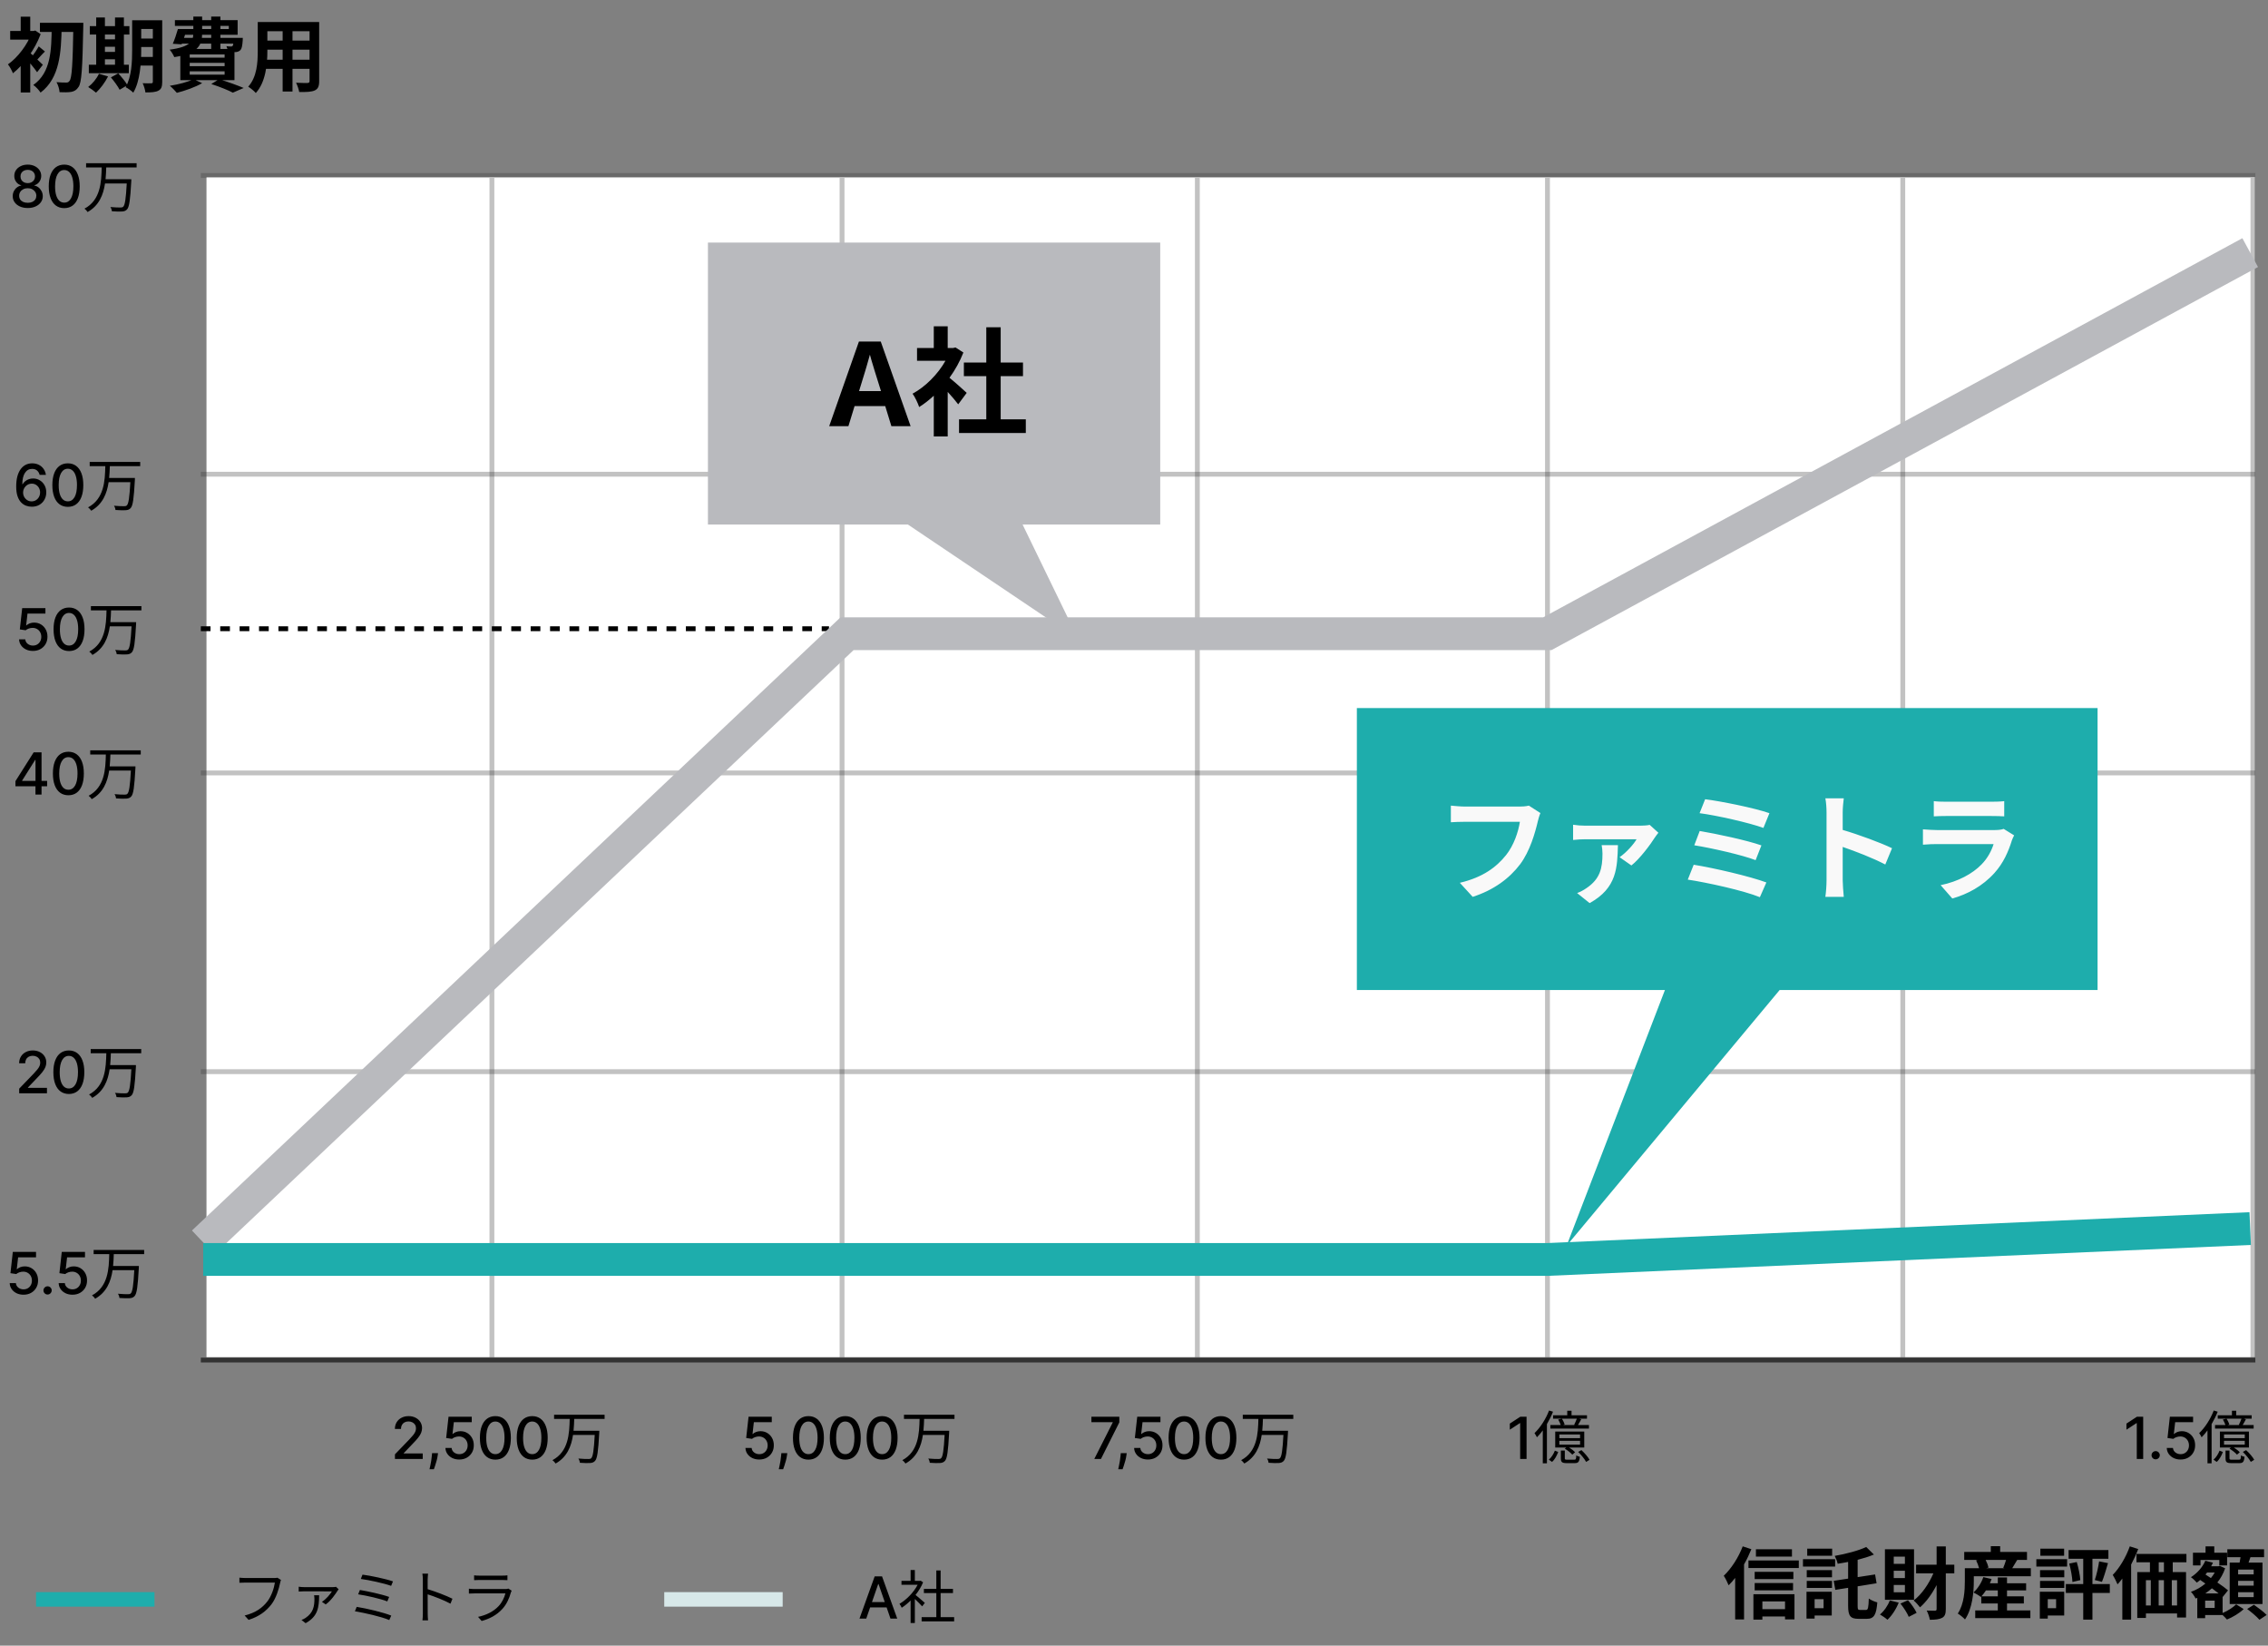 <?xml version="1.0" encoding="UTF-8"?>
<svg xmlns="http://www.w3.org/2000/svg" width="346" height="251" viewBox="0 0 346 251" fill="none">
  <rect x="0" y="0" width="346" height="251" fill="#808080" stroke="none"/>
  <path d="M31.5 27H344V207H31.5V27Z" fill="white"></path>
  <line x1="30.636" y1="207.444" x2="344.07" y2="207.444" stroke="#333333" stroke-width="0.738"></line>
  <line x1="75.043" y1="207.028" x2="75.043" y2="27.137" stroke="#333333" stroke-opacity="0.3" stroke-width="0.738"></line>
  <line x1="30.636" y1="163.454" x2="344.07" y2="163.454" stroke="#333333" stroke-opacity="0.3" stroke-width="0.738"></line>
  <line x1="30.636" y1="117.892" x2="344.07" y2="117.892" stroke="#333333" stroke-opacity="0.3" stroke-width="0.738"></line>
  <line x1="30.636" y1="72.33" x2="344.07" y2="72.33" stroke="#333333" stroke-opacity="0.3" stroke-width="0.738"></line>
  <line x1="30.636" y1="26.768" x2="344.07" y2="26.768" stroke="#333333" stroke-opacity="0.3" stroke-width="0.738"></line>
  <line x1="128.461" y1="207.028" x2="128.461" y2="27.137" stroke="#333333" stroke-opacity="0.3" stroke-width="0.738"></line>
  <line x1="182.663" y1="207.028" x2="182.663" y2="27.137" stroke="#333333" stroke-opacity="0.3" stroke-width="0.738"></line>
  <line x1="236.08" y1="207.028" x2="236.08" y2="27.137" stroke="#333333" stroke-opacity="0.3" stroke-width="0.738"></line>
  <line x1="290.283" y1="207.028" x2="290.283" y2="27.137" stroke="#333333" stroke-opacity="0.3" stroke-width="0.738"></line>
  <line x1="343.7" y1="207.028" x2="343.701" y2="27.137" stroke="#333333" stroke-opacity="0.3" stroke-width="0.738"></line>
  <path d="M60.251 222.527V221.822L62.431 219.563C62.664 219.318 62.856 219.103 63.007 218.919C63.16 218.732 63.274 218.555 63.349 218.387C63.425 218.219 63.463 218.041 63.463 217.852C63.463 217.638 63.413 217.454 63.312 217.299C63.211 217.141 63.074 217.021 62.9 216.937C62.726 216.851 62.53 216.808 62.312 216.808C62.081 216.808 61.88 216.855 61.708 216.949C61.536 217.044 61.404 217.177 61.311 217.349C61.219 217.521 61.173 217.722 61.173 217.953H60.245C60.245 217.561 60.335 217.218 60.515 216.924C60.696 216.631 60.943 216.403 61.258 216.242C61.572 216.078 61.93 215.996 62.33 215.996C62.735 215.996 63.092 216.077 63.4 216.239C63.71 216.398 63.953 216.616 64.126 216.893C64.301 217.168 64.388 217.478 64.388 217.824C64.388 218.063 64.343 218.297 64.252 218.525C64.164 218.754 64.01 219.009 63.79 219.29C63.57 219.569 63.264 219.907 62.871 220.306L61.591 221.646V221.693H64.491V222.527H60.251ZM66.822 221.646L66.775 221.989C66.744 222.24 66.69 222.502 66.615 222.775C66.541 223.05 66.465 223.305 66.385 223.539C66.308 223.774 66.244 223.961 66.193 224.099H65.526C65.554 223.969 65.591 223.793 65.64 223.571C65.688 223.351 65.735 223.104 65.781 222.832C65.827 222.559 65.862 222.281 65.885 221.998L65.916 221.646H66.822ZM70.063 222.615C69.669 222.615 69.315 222.539 69 222.388C68.688 222.235 68.438 222.025 68.251 221.759C68.065 221.493 67.965 221.189 67.953 220.847H68.896C68.919 221.124 69.042 221.351 69.264 221.529C69.487 221.708 69.753 221.797 70.063 221.797C70.311 221.797 70.53 221.74 70.721 221.627C70.914 221.512 71.065 221.353 71.174 221.152C71.285 220.951 71.34 220.721 71.34 220.463C71.34 220.201 71.284 219.967 71.171 219.762C71.057 219.556 70.901 219.395 70.702 219.277C70.505 219.16 70.278 219.1 70.022 219.098C69.827 219.098 69.631 219.131 69.434 219.199C69.237 219.266 69.078 219.354 68.956 219.463L68.066 219.331L68.427 216.084H71.969V216.918H69.236L69.031 218.72H69.069C69.195 218.599 69.362 218.497 69.569 218.415C69.779 218.334 70.003 218.293 70.243 218.293C70.635 218.293 70.984 218.386 71.29 218.573C71.598 218.759 71.841 219.014 72.017 219.337C72.195 219.658 72.283 220.027 72.281 220.444C72.283 220.862 72.189 221.234 71.998 221.561C71.809 221.888 71.547 222.146 71.211 222.335C70.878 222.521 70.495 222.615 70.063 222.615ZM75.575 222.634C75.078 222.631 74.653 222.5 74.301 222.24C73.949 221.98 73.679 221.602 73.493 221.105C73.306 220.608 73.213 220.009 73.213 219.309C73.213 218.61 73.306 218.014 73.493 217.519C73.681 217.024 73.952 216.646 74.304 216.386C74.659 216.126 75.082 215.996 75.575 215.996C76.068 215.996 76.491 216.127 76.843 216.39C77.195 216.65 77.465 217.027 77.651 217.522C77.84 218.015 77.934 218.61 77.934 219.309C77.934 220.011 77.841 220.611 77.654 221.108C77.468 221.603 77.198 221.981 76.846 222.244C76.494 222.504 76.07 222.634 75.575 222.634ZM75.575 221.794C76.011 221.794 76.352 221.581 76.597 221.155C76.845 220.729 76.969 220.114 76.969 219.309C76.969 218.774 76.912 218.322 76.799 217.953C76.688 217.582 76.527 217.301 76.318 217.11C76.11 216.917 75.862 216.82 75.575 216.82C75.141 216.82 74.8 217.034 74.553 217.462C74.305 217.89 74.181 218.505 74.178 219.309C74.178 219.846 74.234 220.3 74.345 220.671C74.459 221.04 74.619 221.32 74.826 221.511C75.034 221.699 75.284 221.794 75.575 221.794ZM81.196 222.634C80.699 222.631 80.274 222.5 79.922 222.24C79.569 221.98 79.3 221.602 79.113 221.105C78.927 220.608 78.833 220.009 78.833 219.309C78.833 218.61 78.927 218.014 79.113 217.519C79.302 217.024 79.573 216.646 79.925 216.386C80.279 216.126 80.703 215.996 81.196 215.996C81.689 215.996 82.111 216.127 82.463 216.39C82.816 216.65 83.085 217.027 83.272 217.522C83.46 218.015 83.555 218.61 83.555 219.309C83.555 220.011 83.462 220.611 83.275 221.108C83.088 221.603 82.819 221.981 82.466 222.244C82.114 222.504 81.691 222.634 81.196 222.634ZM81.196 221.794C81.632 221.794 81.973 221.581 82.218 221.155C82.466 220.729 82.589 220.114 82.589 219.309C82.589 218.774 82.533 218.322 82.419 217.953C82.308 217.582 82.148 217.301 81.938 217.11C81.73 216.917 81.483 216.82 81.196 216.82C80.762 216.82 80.421 217.034 80.173 217.462C79.926 217.89 79.801 218.505 79.799 219.309C79.799 219.846 79.855 220.3 79.966 220.671C80.079 221.04 80.239 221.32 80.447 221.511C80.655 221.699 80.904 221.794 81.196 221.794ZM92.236 216.423V215.786H84.529V216.423H86.912C86.859 218.682 86.735 221.41 84.281 222.713C84.459 222.837 84.653 223.049 84.76 223.226C86.505 222.252 87.16 220.604 87.417 218.868H90.73C90.606 221.207 90.456 222.181 90.19 222.42C90.083 222.518 89.977 222.535 89.773 222.535C89.534 222.535 88.897 222.535 88.232 222.465C88.365 222.651 88.454 222.916 88.462 223.111C89.074 223.156 89.685 223.173 90.021 223.147C90.358 223.12 90.571 223.049 90.774 222.828C91.12 222.456 91.262 221.402 91.421 218.549C91.43 218.461 91.43 218.23 91.43 218.23H87.497C87.559 217.619 87.585 217.008 87.603 216.423H92.236Z" fill="black"></path>
  <path d="M2.926 166.753V166.048L5.106 163.79C5.338 163.544 5.53 163.329 5.681 163.145C5.834 162.958 5.949 162.781 6.024 162.613C6.1 162.445 6.137 162.267 6.137 162.078C6.137 161.864 6.087 161.68 5.986 161.525C5.886 161.367 5.748 161.247 5.574 161.163C5.4 161.077 5.204 161.034 4.986 161.034C4.755 161.034 4.554 161.081 4.382 161.176C4.21 161.27 4.078 161.403 3.986 161.575C3.894 161.747 3.847 161.948 3.847 162.179H2.919C2.919 161.787 3.01 161.444 3.19 161.15C3.37 160.857 3.618 160.629 3.932 160.468C4.247 160.304 4.604 160.222 5.005 160.222C5.41 160.222 5.766 160.303 6.075 160.465C6.385 160.624 6.627 160.842 6.801 161.119C6.975 161.394 7.062 161.704 7.062 162.05C7.062 162.289 7.017 162.523 6.927 162.752C6.839 162.98 6.685 163.235 6.465 163.516C6.244 163.795 5.938 164.134 5.546 164.532L4.266 165.872V165.919H7.166V166.753H2.926ZM10.504 166.86C10.007 166.858 9.582 166.727 9.23 166.467C8.877 166.206 8.608 165.828 8.421 165.331C8.235 164.834 8.141 164.235 8.141 163.535C8.141 162.836 8.235 162.24 8.421 161.745C8.61 161.25 8.88 160.873 9.233 160.613C9.587 160.353 10.011 160.222 10.504 160.222C10.996 160.222 11.419 160.354 11.771 160.616C12.124 160.876 12.393 161.253 12.58 161.748C12.768 162.241 12.863 162.836 12.863 163.535C12.863 164.237 12.77 164.837 12.583 165.334C12.396 165.829 12.127 166.208 11.774 166.47C11.422 166.73 10.998 166.86 10.504 166.86ZM10.504 166.02C10.94 166.02 11.281 165.807 11.526 165.381C11.773 164.956 11.897 164.34 11.897 163.535C11.897 163 11.841 162.548 11.727 162.179C11.616 161.808 11.456 161.527 11.246 161.336C11.038 161.143 10.791 161.047 10.504 161.047C10.069 161.047 9.729 161.261 9.481 161.688C9.234 162.116 9.109 162.732 9.107 163.535C9.107 164.072 9.163 164.526 9.274 164.897C9.387 165.266 9.547 165.546 9.755 165.737C9.963 165.925 10.212 166.02 10.504 166.02ZM21.544 160.65V160.012H13.837V160.65H16.22C16.167 162.908 16.043 165.637 13.589 166.939C13.767 167.063 13.961 167.275 14.068 167.453C15.813 166.478 16.468 164.831 16.725 163.094H20.038C19.914 165.433 19.763 166.407 19.498 166.646C19.391 166.744 19.285 166.762 19.081 166.762C18.842 166.762 18.204 166.762 17.54 166.691C17.673 166.877 17.762 167.143 17.77 167.337C18.382 167.382 18.993 167.399 19.329 167.373C19.666 167.346 19.879 167.275 20.082 167.054C20.428 166.682 20.57 165.628 20.729 162.776C20.738 162.687 20.738 162.457 20.738 162.457H16.805C16.867 161.845 16.893 161.234 16.911 160.65H21.544Z" fill="black"></path>
  <path d="M3.591 197.477C3.196 197.477 2.842 197.402 2.527 197.251C2.215 197.098 1.965 196.888 1.779 196.622C1.592 196.355 1.492 196.051 1.48 195.709H2.424C2.447 195.986 2.569 196.214 2.792 196.392C3.014 196.57 3.28 196.659 3.591 196.659C3.838 196.659 4.057 196.603 4.248 196.489C4.441 196.374 4.592 196.216 4.701 196.014C4.812 195.813 4.868 195.584 4.868 195.326C4.868 195.063 4.811 194.83 4.698 194.624C4.585 194.419 4.428 194.257 4.229 194.14C4.032 194.022 3.806 193.962 3.55 193.96C3.355 193.96 3.159 193.994 2.961 194.061C2.764 194.128 2.605 194.216 2.483 194.325L1.593 194.193L1.955 190.947H5.497V191.78H2.763L2.559 193.583H2.597C2.722 193.461 2.889 193.36 3.097 193.278C3.306 193.196 3.531 193.155 3.77 193.155C4.162 193.155 4.511 193.248 4.817 193.435C5.126 193.622 5.368 193.876 5.544 194.199C5.722 194.52 5.81 194.889 5.808 195.307C5.81 195.724 5.716 196.096 5.525 196.423C5.336 196.751 5.074 197.008 4.739 197.197C4.405 197.384 4.023 197.477 3.591 197.477ZM7.258 197.449C7.086 197.449 6.939 197.388 6.815 197.266C6.691 197.143 6.629 196.994 6.629 196.82C6.629 196.648 6.691 196.501 6.815 196.379C6.939 196.256 7.086 196.194 7.258 196.194C7.43 196.194 7.578 196.256 7.702 196.379C7.826 196.501 7.888 196.648 7.888 196.82C7.888 196.935 7.858 197.041 7.8 197.137C7.743 197.232 7.667 197.307 7.573 197.364C7.479 197.421 7.374 197.449 7.258 197.449ZM11.06 197.477C10.666 197.477 10.311 197.402 9.997 197.251C9.684 197.098 9.435 196.888 9.248 196.622C9.061 196.355 8.962 196.051 8.949 195.709H9.893C9.916 195.986 10.039 196.214 10.261 196.392C10.483 196.57 10.75 196.659 11.06 196.659C11.307 196.659 11.527 196.603 11.717 196.489C11.91 196.374 12.061 196.216 12.17 196.014C12.281 195.813 12.337 195.584 12.337 195.326C12.337 195.063 12.28 194.83 12.167 194.624C12.054 194.419 11.898 194.257 11.699 194.14C11.501 194.022 11.275 193.962 11.019 193.96C10.824 193.96 10.628 193.994 10.431 194.061C10.234 194.128 10.074 194.216 9.953 194.325L9.063 194.193L9.424 190.947H12.966V191.78H10.233L10.028 193.583H10.066C10.192 193.461 10.358 193.36 10.566 193.278C10.776 193.196 11 193.155 11.239 193.155C11.632 193.155 11.981 193.248 12.287 193.435C12.595 193.622 12.837 193.876 13.013 194.199C13.192 194.52 13.28 194.889 13.278 195.307C13.28 195.724 13.185 196.096 12.995 196.423C12.806 196.751 12.544 197.008 12.208 197.197C11.875 197.384 11.492 197.477 11.06 197.477ZM21.992 191.286V190.648H14.285V191.286H16.668C16.615 193.545 16.491 196.273 14.037 197.575C14.214 197.699 14.409 197.912 14.516 198.089C16.261 197.114 16.916 195.467 17.173 193.731H20.486C20.362 196.069 20.211 197.044 19.945 197.283C19.839 197.38 19.733 197.398 19.529 197.398C19.29 197.398 18.652 197.398 17.988 197.327C18.121 197.513 18.209 197.779 18.218 197.974C18.829 198.018 19.441 198.036 19.777 198.009C20.114 197.983 20.326 197.912 20.53 197.69C20.876 197.318 21.017 196.264 21.177 193.412C21.186 193.323 21.186 193.093 21.186 193.093H17.253C17.315 192.482 17.341 191.871 17.359 191.286H21.992Z" fill="black"></path>
  <path d="M2.356 119.933V119.146L5.139 114.749H5.759V115.906H5.366L3.375 119.058V119.109H7.19V119.933H2.356ZM5.41 121.191V119.694L5.416 119.335V114.749H6.338V121.191H5.41ZM10.432 121.298C9.935 121.296 9.51 121.165 9.158 120.905C8.806 120.645 8.536 120.266 8.35 119.769C8.163 119.272 8.07 118.673 8.07 117.973C8.07 117.275 8.163 116.678 8.35 116.183C8.538 115.688 8.809 115.311 9.161 115.051C9.516 114.791 9.939 114.661 10.432 114.661C10.925 114.661 11.347 114.792 11.7 115.054C12.052 115.314 12.321 115.691 12.508 116.186C12.697 116.679 12.791 117.275 12.791 117.973C12.791 118.676 12.698 119.275 12.511 119.772C12.325 120.267 12.055 120.646 11.703 120.908C11.351 121.168 10.927 121.298 10.432 121.298ZM10.432 120.458C10.868 120.458 11.209 120.245 11.454 119.82C11.702 119.394 11.825 118.778 11.825 117.973C11.825 117.438 11.769 116.986 11.656 116.617C11.544 116.246 11.384 115.965 11.174 115.774C10.967 115.581 10.719 115.485 10.432 115.485C9.998 115.485 9.657 115.699 9.41 116.127C9.162 116.554 9.037 117.17 9.035 117.973C9.035 118.51 9.091 118.964 9.202 119.335C9.315 119.704 9.476 119.984 9.683 120.175C9.891 120.364 10.14 120.458 10.432 120.458ZM21.472 115.088V114.45H13.766V115.088H16.148C16.095 117.347 15.971 120.075 13.518 121.377C13.695 121.501 13.89 121.714 13.996 121.891C15.741 120.916 16.397 119.269 16.653 117.533H19.966C19.842 119.871 19.692 120.846 19.426 121.085C19.32 121.182 19.213 121.2 19.01 121.2C18.77 121.2 18.133 121.2 17.468 121.129C17.601 121.315 17.69 121.581 17.699 121.776C18.31 121.82 18.921 121.838 19.258 121.811C19.594 121.784 19.807 121.714 20.011 121.492C20.356 121.12 20.498 120.066 20.657 117.214C20.666 117.125 20.666 116.895 20.666 116.895H16.733C16.795 116.284 16.822 115.672 16.84 115.088H21.472Z" fill="black"></path>
  <path d="M4.822 77.288C4.535 77.284 4.252 77.232 3.973 77.131C3.696 77.031 3.444 76.863 3.218 76.628C2.991 76.393 2.81 76.077 2.674 75.681C2.539 75.285 2.472 74.79 2.472 74.196C2.472 73.634 2.528 73.135 2.639 72.699C2.752 72.263 2.915 71.895 3.127 71.595C3.338 71.293 3.594 71.063 3.894 70.906C4.194 70.749 4.531 70.67 4.904 70.67C5.288 70.67 5.628 70.746 5.926 70.897C6.224 71.048 6.465 71.256 6.65 71.522C6.836 71.789 6.955 72.092 7.005 72.432H6.046C5.981 72.163 5.852 71.944 5.659 71.774C5.466 71.604 5.214 71.519 4.904 71.519C4.432 71.519 4.064 71.725 3.8 72.136C3.538 72.547 3.405 73.118 3.403 73.85H3.451C3.562 73.668 3.698 73.513 3.86 73.385C4.023 73.255 4.206 73.155 4.407 73.086C4.61 73.015 4.824 72.979 5.049 72.979C5.422 72.979 5.759 73.07 6.061 73.253C6.366 73.433 6.608 73.683 6.788 74.001C6.968 74.32 7.059 74.685 7.059 75.096C7.059 75.507 6.965 75.879 6.779 76.213C6.594 76.546 6.334 76.81 5.999 77.005C5.663 77.198 5.271 77.293 4.822 77.288ZM4.819 76.471C5.066 76.471 5.288 76.41 5.483 76.288C5.678 76.166 5.832 76.003 5.945 75.797C6.058 75.592 6.115 75.362 6.115 75.109C6.115 74.861 6.059 74.636 5.948 74.432C5.839 74.229 5.688 74.067 5.495 73.948C5.304 73.828 5.086 73.769 4.841 73.769C4.654 73.769 4.481 73.804 4.322 73.876C4.165 73.947 4.026 74.045 3.907 74.171C3.787 74.297 3.693 74.442 3.624 74.605C3.556 74.767 3.523 74.938 3.523 75.118C3.523 75.359 3.579 75.582 3.69 75.788C3.803 75.993 3.957 76.159 4.152 76.285C4.349 76.409 4.571 76.471 4.819 76.471ZM10.35 77.307C9.853 77.305 9.428 77.174 9.076 76.914C8.723 76.654 8.454 76.276 8.267 75.779C8.081 75.282 7.987 74.683 7.987 73.982C7.987 73.284 8.081 72.688 8.267 72.193C8.456 71.698 8.727 71.32 9.079 71.06C9.433 70.8 9.857 70.67 10.35 70.67C10.843 70.67 11.265 70.801 11.617 71.063C11.97 71.323 12.239 71.701 12.426 72.196C12.615 72.689 12.709 73.284 12.709 73.982C12.709 74.685 12.616 75.285 12.429 75.782C12.242 76.277 11.973 76.655 11.621 76.917C11.268 77.177 10.845 77.307 10.35 77.307ZM10.35 76.468C10.786 76.468 11.127 76.255 11.372 75.829C11.62 75.403 11.743 74.788 11.743 73.982C11.743 73.448 11.687 72.996 11.573 72.627C11.462 72.255 11.302 71.975 11.092 71.784C10.884 71.591 10.637 71.494 10.35 71.494C9.916 71.494 9.575 71.708 9.327 72.136C9.08 72.564 8.955 73.179 8.953 73.982C8.953 74.519 9.009 74.973 9.12 75.344C9.233 75.714 9.394 75.993 9.601 76.184C9.809 76.373 10.058 76.468 10.35 76.468ZM21.39 71.097V70.459H13.684V71.097H16.066C16.013 73.356 15.889 76.084 13.435 77.386C13.613 77.51 13.808 77.723 13.914 77.9C15.659 76.926 16.314 75.278 16.571 73.542H19.884C19.76 75.88 19.61 76.855 19.344 77.094C19.238 77.192 19.131 77.209 18.927 77.209C18.688 77.209 18.051 77.209 17.386 77.138C17.519 77.324 17.608 77.59 17.616 77.785C18.228 77.829 18.839 77.847 19.175 77.82C19.512 77.794 19.725 77.723 19.928 77.502C20.274 77.129 20.416 76.075 20.575 73.223C20.584 73.135 20.584 72.904 20.584 72.904H16.651C16.713 72.293 16.74 71.682 16.757 71.097H21.39Z" fill="black"></path>
  <path d="M5.022 99.284C4.628 99.284 4.273 99.208 3.959 99.057C3.646 98.904 3.397 98.695 3.21 98.428C3.023 98.162 2.924 97.858 2.911 97.516H3.855C3.878 97.793 4.001 98.02 4.223 98.199C4.445 98.377 4.712 98.466 5.022 98.466C5.269 98.466 5.489 98.409 5.679 98.296C5.872 98.181 6.023 98.022 6.132 97.821C6.243 97.62 6.299 97.39 6.299 97.132C6.299 96.87 6.242 96.636 6.129 96.431C6.016 96.225 5.86 96.064 5.66 95.946C5.463 95.829 5.237 95.769 4.981 95.767C4.786 95.767 4.59 95.8 4.393 95.868C4.196 95.935 4.036 96.023 3.915 96.132L3.024 96L3.386 92.754H6.928V93.587H4.195L3.99 95.389H4.028C4.154 95.268 4.32 95.166 4.528 95.084C4.738 95.003 4.962 94.962 5.201 94.962C5.593 94.962 5.943 95.055 6.249 95.242C6.557 95.428 6.799 95.683 6.975 96.006C7.154 96.327 7.242 96.696 7.24 97.113C7.242 97.531 7.147 97.903 6.956 98.23C6.768 98.557 6.506 98.815 6.17 99.004C5.837 99.191 5.454 99.284 5.022 99.284ZM10.534 99.303C10.037 99.301 9.612 99.169 9.26 98.909C8.908 98.649 8.638 98.271 8.451 97.774C8.265 97.277 8.172 96.678 8.172 95.978C8.172 95.279 8.265 94.683 8.451 94.188C8.64 93.693 8.911 93.316 9.263 93.055C9.617 92.795 10.041 92.665 10.534 92.665C11.027 92.665 11.449 92.796 11.802 93.059C12.154 93.319 12.423 93.696 12.61 94.191C12.799 94.684 12.893 95.279 12.893 95.978C12.893 96.68 12.8 97.28 12.613 97.777C12.427 98.272 12.157 98.65 11.805 98.913C11.452 99.173 11.029 99.303 10.534 99.303ZM10.534 98.463C10.97 98.463 11.311 98.25 11.556 97.824C11.804 97.398 11.927 96.783 11.927 95.978C11.927 95.443 11.871 94.991 11.758 94.622C11.646 94.251 11.486 93.97 11.276 93.779C11.069 93.586 10.821 93.49 10.534 93.49C10.1 93.49 9.759 93.704 9.512 94.131C9.264 94.559 9.139 95.175 9.137 95.978C9.137 96.515 9.193 96.969 9.304 97.34C9.417 97.709 9.578 97.989 9.785 98.18C9.993 98.368 10.242 98.463 10.534 98.463ZM21.574 93.093V92.455H13.868V93.093H16.25C16.197 95.351 16.073 98.08 13.62 99.382C13.797 99.506 13.992 99.718 14.098 99.895C15.843 98.921 16.498 97.273 16.755 95.537H20.068C19.944 97.876 19.794 98.85 19.528 99.089C19.422 99.187 19.315 99.205 19.112 99.205C18.872 99.205 18.235 99.205 17.57 99.134C17.703 99.32 17.792 99.585 17.801 99.78C18.412 99.825 19.023 99.842 19.36 99.816C19.696 99.789 19.909 99.718 20.113 99.497C20.458 99.125 20.6 98.071 20.759 95.218C20.768 95.13 20.768 94.9 20.768 94.9H16.835C16.897 94.288 16.924 93.677 16.941 93.093H21.574Z" fill="black"></path>
  <path d="M4.235 31.727C3.784 31.727 3.386 31.649 3.04 31.494C2.696 31.339 2.426 31.125 2.231 30.852C2.036 30.58 1.94 30.269 1.942 29.921C1.94 29.649 1.995 29.398 2.109 29.169C2.224 28.939 2.38 28.747 2.577 28.594C2.774 28.439 2.995 28.34 3.238 28.298V28.26C2.917 28.183 2.66 28.011 2.467 27.744C2.274 27.478 2.179 27.172 2.181 26.826C2.179 26.497 2.266 26.203 2.442 25.945C2.62 25.685 2.865 25.481 3.175 25.332C3.485 25.183 3.839 25.108 4.235 25.108C4.627 25.108 4.977 25.184 5.286 25.335C5.596 25.484 5.84 25.688 6.019 25.948C6.197 26.206 6.287 26.499 6.289 26.826C6.287 27.172 6.188 27.478 5.993 27.744C5.798 28.011 5.545 28.183 5.232 28.26V28.298C5.473 28.34 5.69 28.439 5.883 28.594C6.078 28.747 6.233 28.939 6.349 29.169C6.466 29.398 6.526 29.649 6.528 29.921C6.526 30.269 6.427 30.58 6.232 30.852C6.037 31.125 5.767 31.339 5.421 31.494C5.077 31.649 4.682 31.727 4.235 31.727ZM4.235 30.931C4.501 30.931 4.732 30.887 4.927 30.799C5.122 30.709 5.273 30.584 5.38 30.424C5.487 30.263 5.541 30.074 5.544 29.858C5.541 29.634 5.483 29.436 5.367 29.264C5.254 29.092 5.1 28.957 4.905 28.858C4.71 28.759 4.487 28.71 4.235 28.71C3.981 28.71 3.756 28.759 3.559 28.858C3.362 28.957 3.206 29.092 3.093 29.264C2.98 29.436 2.924 29.634 2.926 29.858C2.924 30.074 2.976 30.263 3.08 30.424C3.187 30.584 3.339 30.709 3.537 30.799C3.734 30.887 3.967 30.931 4.235 30.931ZM4.235 27.933C4.449 27.933 4.639 27.89 4.804 27.804C4.97 27.718 5.1 27.599 5.194 27.446C5.291 27.293 5.34 27.113 5.342 26.908C5.34 26.706 5.292 26.53 5.197 26.379C5.105 26.228 4.976 26.112 4.811 26.03C4.645 25.946 4.453 25.904 4.235 25.904C4.013 25.904 3.818 25.946 3.65 26.03C3.484 26.112 3.355 26.228 3.263 26.379C3.171 26.53 3.126 26.706 3.128 26.908C3.126 27.113 3.172 27.293 3.266 27.446C3.36 27.599 3.49 27.718 3.656 27.804C3.824 27.89 4.017 27.933 4.235 27.933ZM9.8 31.746C9.303 31.744 8.879 31.613 8.526 31.352C8.174 31.092 7.905 30.714 7.718 30.217C7.531 29.72 7.438 29.121 7.438 28.421C7.438 27.722 7.531 27.126 7.718 26.631C7.907 26.136 8.177 25.759 8.53 25.498C8.884 25.238 9.308 25.108 9.8 25.108C10.293 25.108 10.716 25.239 11.068 25.502C11.42 25.762 11.69 26.139 11.877 26.634C12.065 27.127 12.16 27.722 12.16 28.421C12.16 29.123 12.066 29.723 11.88 30.22C11.693 30.715 11.424 31.093 11.071 31.356C10.719 31.616 10.295 31.746 9.8 31.746ZM9.8 30.906C10.237 30.906 10.577 30.693 10.823 30.267C11.07 29.841 11.194 29.226 11.194 28.421C11.194 27.886 11.137 27.434 11.024 27.065C10.913 26.694 10.752 26.413 10.543 26.222C10.335 26.029 10.088 25.933 9.8 25.933C9.366 25.933 9.026 26.146 8.778 26.574C8.531 27.002 8.406 27.618 8.404 28.421C8.404 28.958 8.459 29.412 8.57 29.783C8.684 30.152 8.844 30.432 9.052 30.623C9.259 30.811 9.509 30.906 9.8 30.906ZM20.841 25.535V24.898H13.134V25.535H15.517C15.464 27.794 15.34 30.523 12.886 31.825C13.063 31.949 13.258 32.161 13.364 32.339C15.11 31.364 15.765 29.716 16.022 27.98H19.335C19.211 30.319 19.06 31.293 18.794 31.532C18.688 31.63 18.582 31.648 18.378 31.648C18.139 31.648 17.501 31.648 16.837 31.577C16.97 31.763 17.058 32.029 17.067 32.223C17.678 32.268 18.29 32.285 18.626 32.259C18.963 32.232 19.175 32.161 19.379 31.94C19.724 31.568 19.866 30.514 20.026 27.662C20.035 27.573 20.035 27.343 20.035 27.343H16.102C16.164 26.731 16.19 26.12 16.208 25.535H20.841Z" fill="black"></path>
  <path d="M115.834 222.615C115.439 222.615 115.085 222.539 114.77 222.388C114.458 222.235 114.208 222.025 114.022 221.759C113.835 221.493 113.736 221.189 113.723 220.847H114.667C114.69 221.124 114.812 221.351 115.035 221.529C115.257 221.708 115.523 221.797 115.834 221.797C116.081 221.797 116.3 221.74 116.491 221.627C116.684 221.512 116.835 221.353 116.944 221.152C117.055 220.951 117.111 220.721 117.111 220.463C117.111 220.201 117.054 219.967 116.941 219.762C116.828 219.556 116.671 219.395 116.472 219.277C116.275 219.16 116.049 219.1 115.793 219.098C115.598 219.098 115.402 219.131 115.205 219.199C115.007 219.266 114.848 219.354 114.726 219.463L113.836 219.331L114.198 216.084H117.74V216.918H115.006L114.802 218.72H114.84C114.966 218.599 115.132 218.497 115.34 218.415C115.55 218.334 115.774 218.293 116.013 218.293C116.405 218.293 116.754 218.386 117.06 218.573C117.369 218.759 117.611 219.014 117.787 219.337C117.965 219.658 118.053 220.027 118.051 220.444C118.053 220.862 117.959 221.234 117.768 221.561C117.58 221.888 117.317 222.146 116.982 222.335C116.648 222.521 116.266 222.615 115.834 222.615ZM120.106 221.646L120.058 221.989C120.027 222.24 119.973 222.502 119.898 222.775C119.825 223.05 119.748 223.305 119.668 223.539C119.591 223.774 119.527 223.961 119.476 224.099H118.81C118.837 223.969 118.875 223.793 118.923 223.571C118.971 223.351 119.018 223.104 119.064 222.832C119.11 222.559 119.145 222.281 119.168 221.998L119.2 221.646H120.106ZM123.333 222.634C122.836 222.631 122.411 222.5 122.059 222.24C121.707 221.98 121.437 221.602 121.251 221.105C121.064 220.608 120.971 220.009 120.971 219.309C120.971 218.61 121.064 218.014 121.251 217.519C121.439 217.024 121.71 216.646 122.062 216.386C122.417 216.126 122.84 215.996 123.333 215.996C123.826 215.996 124.248 216.127 124.601 216.39C124.953 216.65 125.222 217.027 125.409 217.522C125.598 218.015 125.692 218.61 125.692 219.309C125.692 220.011 125.599 220.611 125.412 221.108C125.226 221.603 124.956 221.981 124.604 222.244C124.252 222.504 123.828 222.634 123.333 222.634ZM123.333 221.794C123.769 221.794 124.11 221.581 124.355 221.155C124.603 220.729 124.727 220.114 124.727 219.309C124.727 218.774 124.67 218.322 124.557 217.953C124.445 217.582 124.285 217.301 124.075 217.11C123.868 216.917 123.62 216.82 123.333 216.82C122.899 216.82 122.558 217.034 122.311 217.462C122.063 217.89 121.938 218.505 121.936 219.309C121.936 219.846 121.992 220.3 122.103 220.671C122.216 221.04 122.377 221.32 122.584 221.511C122.792 221.699 123.042 221.794 123.333 221.794ZM128.953 222.634C128.456 222.631 128.032 222.5 127.68 222.24C127.327 221.98 127.058 221.602 126.871 221.105C126.684 220.608 126.591 220.009 126.591 219.309C126.591 218.61 126.684 218.014 126.871 217.519C127.06 217.024 127.33 216.646 127.683 216.386C128.037 216.126 128.461 215.996 128.953 215.996C129.446 215.996 129.869 216.127 130.221 216.39C130.573 216.65 130.843 217.027 131.03 217.522C131.218 218.015 131.313 218.61 131.313 219.309C131.313 220.011 131.219 220.611 131.033 221.108C130.846 221.603 130.577 221.981 130.224 222.244C129.872 222.504 129.448 222.634 128.953 222.634ZM128.953 221.794C129.39 221.794 129.73 221.581 129.976 221.155C130.223 220.729 130.347 220.114 130.347 219.309C130.347 218.774 130.29 218.322 130.177 217.953C130.066 217.582 129.906 217.301 129.696 217.11C129.488 216.917 129.241 216.82 128.953 216.82C128.519 216.82 128.179 217.034 127.931 217.462C127.684 217.89 127.559 218.505 127.557 219.309C127.557 219.846 127.612 220.3 127.724 220.671C127.837 221.04 127.997 221.32 128.205 221.511C128.412 221.699 128.662 221.794 128.953 221.794ZM134.574 222.634C134.077 222.631 133.652 222.5 133.3 222.24C132.948 221.98 132.678 221.602 132.492 221.105C132.305 220.608 132.212 220.009 132.212 219.309C132.212 218.61 132.305 218.014 132.492 217.519C132.68 217.024 132.951 216.646 133.303 216.386C133.658 216.126 134.081 215.996 134.574 215.996C135.067 215.996 135.489 216.127 135.842 216.39C136.194 216.65 136.463 217.027 136.65 217.522C136.839 218.015 136.933 218.61 136.933 219.309C136.933 220.011 136.84 220.611 136.653 221.108C136.467 221.603 136.197 221.981 135.845 222.244C135.493 222.504 135.069 222.634 134.574 222.634ZM134.574 221.794C135.01 221.794 135.351 221.581 135.596 221.155C135.844 220.729 135.968 220.114 135.968 219.309C135.968 218.774 135.911 218.322 135.798 217.953C135.686 217.582 135.526 217.301 135.316 217.11C135.109 216.917 134.861 216.82 134.574 216.82C134.14 216.82 133.799 217.034 133.552 217.462C133.304 217.89 133.179 218.505 133.177 219.309C133.177 219.846 133.233 220.3 133.344 220.671C133.457 221.04 133.618 221.32 133.825 221.511C134.033 221.699 134.283 221.794 134.574 221.794ZM145.614 216.423V215.786H137.908V216.423H140.291C140.237 218.682 140.113 221.41 137.66 222.713C137.837 222.837 138.032 223.049 138.138 223.226C139.883 222.252 140.539 220.604 140.795 218.868H144.108C143.984 221.207 143.834 222.181 143.568 222.42C143.462 222.518 143.355 222.535 143.152 222.535C142.913 222.535 142.275 222.535 141.61 222.465C141.743 222.651 141.832 222.916 141.841 223.111C142.452 223.156 143.063 223.173 143.4 223.147C143.736 223.12 143.949 223.049 144.153 222.828C144.498 222.456 144.64 221.402 144.799 218.549C144.808 218.461 144.808 218.23 144.808 218.23H140.875C140.937 217.619 140.964 217.008 140.982 216.423H145.614Z" fill="black"></path>
  <path d="M166.943 222.527L169.756 216.965V216.918H166.503V216.084H170.762V216.946L167.959 222.527H166.943ZM171.888 221.646L171.84 221.989C171.809 222.24 171.755 222.502 171.68 222.775C171.607 223.05 171.53 223.305 171.45 223.539C171.373 223.774 171.309 223.961 171.258 224.099H170.592C170.619 223.969 170.657 223.793 170.705 223.571C170.753 223.351 170.8 223.104 170.846 222.832C170.892 222.559 170.927 222.281 170.95 221.998L170.982 221.646H171.888ZM175.128 222.615C174.734 222.615 174.38 222.539 174.065 222.388C173.753 222.235 173.503 222.025 173.317 221.759C173.13 221.493 173.03 221.189 173.018 220.847H173.961C173.984 221.124 174.107 221.351 174.329 221.529C174.552 221.708 174.818 221.797 175.128 221.797C175.376 221.797 175.595 221.74 175.786 221.627C175.979 221.512 176.13 221.353 176.239 221.152C176.35 220.951 176.405 220.721 176.405 220.463C176.405 220.201 176.349 219.967 176.236 219.762C176.122 219.556 175.966 219.395 175.767 219.277C175.57 219.16 175.343 219.1 175.087 219.098C174.892 219.098 174.696 219.131 174.499 219.199C174.302 219.266 174.143 219.354 174.021 219.463L173.131 219.331L173.493 216.084H177.035V216.918H174.301L174.097 218.72H174.134C174.26 218.599 174.427 218.497 174.635 218.415C174.844 218.334 175.069 218.293 175.308 218.293C175.7 218.293 176.049 218.386 176.355 218.573C176.663 218.759 176.906 219.014 177.082 219.337C177.26 219.658 177.348 220.027 177.346 220.444C177.348 220.862 177.254 221.234 177.063 221.561C176.874 221.888 176.612 222.146 176.277 222.335C175.943 222.521 175.56 222.615 175.128 222.615ZM180.64 222.634C180.143 222.631 179.719 222.5 179.366 222.24C179.014 221.98 178.745 221.602 178.558 221.105C178.371 220.608 178.278 220.009 178.278 219.309C178.278 218.61 178.371 218.014 178.558 217.519C178.747 217.024 179.017 216.646 179.37 216.386C179.724 216.126 180.148 215.996 180.64 215.996C181.133 215.996 181.556 216.127 181.908 216.39C182.26 216.65 182.53 217.027 182.716 217.522C182.905 218.015 183 218.61 183 219.309C183 220.011 182.906 220.611 182.72 221.108C182.533 221.603 182.263 221.981 181.911 222.244C181.559 222.504 181.135 222.634 180.64 222.634ZM180.64 221.794C181.077 221.794 181.417 221.581 181.663 221.155C181.91 220.729 182.034 220.114 182.034 219.309C182.034 218.774 181.977 218.322 181.864 217.953C181.753 217.582 181.592 217.301 181.383 217.11C181.175 216.917 180.928 216.82 180.64 216.82C180.206 216.82 179.865 217.034 179.618 217.462C179.371 217.89 179.246 218.505 179.244 219.309C179.244 219.846 179.299 220.3 179.41 220.671C179.524 221.04 179.684 221.32 179.892 221.511C180.099 221.699 180.349 221.794 180.64 221.794ZM186.261 222.634C185.764 222.631 185.339 222.5 184.987 222.24C184.635 221.98 184.365 221.602 184.178 221.105C183.992 220.608 183.898 220.009 183.898 219.309C183.898 218.61 183.992 218.014 184.178 217.519C184.367 217.024 184.638 216.646 184.99 216.386C185.344 216.126 185.768 215.996 186.261 215.996C186.754 215.996 187.176 216.127 187.529 216.39C187.881 216.65 188.15 217.027 188.337 217.522C188.526 218.015 188.62 218.61 188.62 219.309C188.62 220.011 188.527 220.611 188.34 221.108C188.153 221.603 187.884 221.981 187.532 222.244C187.179 222.504 186.756 222.634 186.261 222.634ZM186.261 221.794C186.697 221.794 187.038 221.581 187.283 221.155C187.531 220.729 187.654 220.114 187.654 219.309C187.654 218.774 187.598 218.322 187.484 217.953C187.373 217.582 187.213 217.301 187.003 217.11C186.796 216.917 186.548 216.82 186.261 216.82C185.827 216.82 185.486 217.034 185.239 217.462C184.991 217.89 184.866 218.505 184.864 219.309C184.864 219.846 184.92 220.3 185.031 220.671C185.144 221.04 185.305 221.32 185.512 221.511C185.72 221.699 185.969 221.794 186.261 221.794ZM197.301 216.423V215.786H189.595V216.423H191.977C191.924 218.682 191.8 221.41 189.347 222.713C189.524 222.837 189.719 223.049 189.825 223.226C191.57 222.252 192.225 220.604 192.482 218.868H195.795C195.671 221.207 195.521 222.181 195.255 222.42C195.149 222.518 195.042 222.535 194.839 222.535C194.599 222.535 193.962 222.535 193.297 222.465C193.43 222.651 193.519 222.916 193.528 223.111C194.139 223.156 194.75 223.173 195.087 223.147C195.423 223.12 195.636 223.049 195.84 222.828C196.185 222.456 196.327 221.402 196.486 218.549C196.495 218.461 196.495 218.23 196.495 218.23H192.562C192.624 217.619 192.651 217.008 192.668 216.423H197.301Z" fill="black"></path>
  <path d="M232.887 216.084V222.527H231.912V217.06H231.874L230.333 218.066V217.135L231.94 216.084H232.887ZM240.273 217.354H238.421L238.696 217.283C238.634 217.035 238.457 216.654 238.271 216.388L237.713 216.512C237.872 216.769 238.023 217.105 238.102 217.354H236.517V217.894H242.407V217.354H240.733C240.893 217.105 241.07 216.778 241.229 216.468L240.893 216.379H242.106V215.865H239.75V215.174H239.095V215.865H236.933V216.379H240.556C240.459 216.671 240.282 217.061 240.149 217.318L240.273 217.354ZM241.052 219.355H237.89V218.789H241.052V219.355ZM241.052 220.339H237.89V219.763H241.052V220.339ZM241.69 218.346H237.261V220.782H238.944L238.723 220.959C239.148 221.216 239.635 221.597 239.865 221.871L240.29 221.508C240.096 221.286 239.741 221.003 239.378 220.782H241.69V218.346ZM236.322 215.139C235.817 216.459 234.976 217.761 234.099 218.585C234.214 218.735 234.4 219.081 234.471 219.223C234.781 218.913 235.082 218.558 235.365 218.168V223.191H235.994V217.212C236.349 216.609 236.667 215.972 236.924 215.325L236.322 215.139ZM236.774 222.978C237.217 222.597 237.518 221.986 237.713 221.464L237.208 221.26C237.022 221.738 236.694 222.296 236.287 222.633L236.774 222.978ZM239.086 222.642C238.776 222.642 238.723 222.615 238.723 222.42V221.242H238.12V222.42C238.12 223.014 238.288 223.164 239.024 223.164H240.237C240.769 223.164 240.946 222.978 241.017 222.199C240.848 222.163 240.6 222.075 240.476 221.977C240.45 222.571 240.406 222.642 240.158 222.642H239.086ZM240.76 221.455C241.238 221.915 241.752 222.553 241.973 222.978L242.496 222.659C242.275 222.234 241.734 221.614 241.256 221.18L240.76 221.455Z" fill="black"></path>
  <path d="M326.958 216.084V222.527H325.983V217.06H325.945L324.404 218.066V217.135L326.011 216.084H326.958ZM328.864 222.586C328.692 222.586 328.544 222.526 328.42 222.404C328.297 222.28 328.235 222.131 328.235 221.957C328.235 221.785 328.297 221.639 328.42 221.517C328.544 221.393 328.692 221.331 328.864 221.331C329.036 221.331 329.184 221.393 329.307 221.517C329.431 221.639 329.493 221.785 329.493 221.957C329.493 222.073 329.464 222.178 329.405 222.275C329.348 222.369 329.273 222.445 329.178 222.501C329.084 222.558 328.979 222.586 328.864 222.586ZM332.665 222.615C332.271 222.615 331.917 222.539 331.602 222.388C331.29 222.235 331.04 222.025 330.853 221.759C330.667 221.493 330.567 221.189 330.555 220.847H331.498C331.521 221.124 331.644 221.351 331.866 221.529C332.089 221.708 332.355 221.797 332.665 221.797C332.913 221.797 333.132 221.74 333.323 221.627C333.516 221.512 333.667 221.353 333.776 221.152C333.887 220.951 333.942 220.721 333.942 220.463C333.942 220.201 333.886 219.967 333.773 219.762C333.659 219.556 333.503 219.395 333.304 219.277C333.107 219.16 332.88 219.1 332.624 219.098C332.429 219.098 332.233 219.131 332.036 219.199C331.839 219.266 331.68 219.354 331.558 219.463L330.668 219.331L331.03 216.084H334.572V216.918H331.838L331.634 218.72H331.671C331.797 218.599 331.964 218.497 332.171 218.415C332.381 218.334 332.606 218.293 332.845 218.293C333.237 218.293 333.586 218.386 333.892 218.573C334.2 218.759 334.443 219.014 334.619 219.337C334.797 219.658 334.885 220.027 334.883 220.444C334.885 220.862 334.791 221.234 334.6 221.561C334.411 221.888 334.149 222.146 333.813 222.335C333.48 222.521 333.097 222.615 332.665 222.615ZM341.675 217.354H339.824L340.098 217.283C340.036 217.035 339.859 216.654 339.673 216.388L339.115 216.512C339.274 216.769 339.425 217.105 339.505 217.354H337.919V217.894H343.81V217.354H342.136C342.295 217.105 342.472 216.778 342.632 216.468L342.295 216.379H343.508V215.865H341.152V215.174H340.497V215.865H338.335V216.379H341.958C341.861 216.671 341.684 217.061 341.551 217.318L341.675 217.354ZM342.454 219.355H339.292V218.789H342.454V219.355ZM342.454 220.339H339.292V219.763H342.454V220.339ZM343.092 218.346H338.663V220.782H340.346L340.125 220.959C340.55 221.216 341.037 221.597 341.267 221.871L341.693 221.508C341.498 221.286 341.143 221.003 340.78 220.782H343.092V218.346ZM337.724 215.139C337.219 216.459 336.378 217.761 335.501 218.585C335.616 218.735 335.802 219.081 335.873 219.223C336.183 218.913 336.484 218.558 336.768 218.168V223.191H337.396V217.212C337.751 216.609 338.07 215.972 338.327 215.325L337.724 215.139ZM338.176 222.978C338.619 222.597 338.92 221.986 339.115 221.464L338.61 221.26C338.424 221.738 338.096 222.296 337.689 222.633L338.176 222.978ZM340.488 222.642C340.178 222.642 340.125 222.615 340.125 222.42V221.242H339.522V222.42C339.522 223.014 339.691 223.164 340.426 223.164H341.639C342.171 223.164 342.348 222.978 342.419 222.199C342.251 222.163 342.003 222.075 341.879 221.977C341.852 222.571 341.808 222.642 341.56 222.642H340.488ZM342.162 221.455C342.64 221.915 343.154 222.553 343.376 222.978L343.898 222.659C343.677 222.234 343.136 221.614 342.658 221.18L342.162 221.455Z" fill="black"></path>
  <line x1="30.636" y1="95.897" x2="126.473" y2="95.897" stroke="black" stroke-width="0.738" stroke-dasharray="1.48 1.48"></line>
  <path d="M273.376 236.304H267.88V237.42H273.376V236.304ZM265.864 235.86C265.216 237.564 264.112 239.268 262.972 240.348C263.212 240.684 263.584 241.464 263.716 241.8C264.052 241.464 264.388 241.092 264.712 240.672V247.008H266.068V238.608C266.5 237.852 266.872 237.06 267.184 236.292L265.864 235.86ZM272.32 244.26V245.436H268.864V244.26H272.32ZM267.496 247.032H268.864V246.552H272.32V246.996H273.76V243.156H267.496V247.032ZM267.688 242.568H273.544V241.452H267.688V242.568ZM273.592 239.748H267.688V240.852H273.592V239.748ZM266.74 238.008V239.16H274.42V238.008H266.74ZM279.508 236.208H275.704V237.288H279.508V236.208ZM279.964 237.816H275.056V238.944H279.964V237.816ZM278.2 243.912V245.292H276.832V243.912H278.2ZM279.448 242.784H275.596V246.876H276.832V246.408H279.448V242.784ZM275.632 242.196H279.484V241.128H275.632V242.196ZM275.632 240.576H279.484V239.484H275.632V240.576ZM283.756 245.556C283.444 245.556 283.396 245.472 283.396 244.92V241.956L286.288 241.488L286.06 240.144L283.396 240.552V237.912C284.284 237.684 285.136 237.42 285.88 237.108L284.704 235.956C283.54 236.508 281.644 237.012 279.904 237.312C280.072 237.624 280.288 238.176 280.348 238.512C280.864 238.428 281.404 238.344 281.944 238.236V240.78L279.748 241.116L279.988 242.496L281.944 242.184V244.92C281.944 246.468 282.292 246.912 283.516 246.912H284.824C285.904 246.912 286.252 246.264 286.396 244.404C286.012 244.308 285.424 244.068 285.1 243.816C285.052 245.22 284.98 245.556 284.68 245.556H283.756ZM290.608 238.524H288.904V237.432H290.608V238.524ZM290.608 240.696H288.904V239.58H290.608V240.696ZM290.608 242.868H288.904V241.752H290.608V242.868ZM292 236.304H287.56V244.008H292V236.304ZM288.304 244.104C288.004 244.908 287.44 245.724 286.804 246.252C287.128 246.432 287.692 246.816 287.944 247.056C288.604 246.444 289.276 245.436 289.66 244.44L288.304 244.104ZM289.924 244.584C290.428 245.208 290.968 246.048 291.196 246.612L292.396 246C292.144 245.448 291.604 244.668 291.076 244.08L289.924 244.584ZM298.144 238.656H296.848V235.872H295.444V238.656H292.312V239.976H294.952C294.256 241.608 293.14 243.216 291.94 244.116C292.24 244.356 292.672 244.836 292.912 245.16C293.86 244.332 294.736 243.132 295.444 241.764V245.424C295.444 245.604 295.372 245.664 295.192 245.676C295.012 245.676 294.484 245.676 293.932 245.652C294.136 246.036 294.352 246.66 294.412 247.056C295.288 247.056 295.876 246.984 296.296 246.756C296.704 246.528 296.848 246.144 296.848 245.424V239.976H298.144V238.656ZM302.284 243.48C302.512 243.228 302.752 242.916 302.968 242.58H304.78V243.48H302.284ZM306.184 244.572H308.752V243.48H306.184V242.58H309.1V241.488H306.184V240.6H304.78V241.488H303.568C303.664 241.272 303.76 241.056 303.832 240.84L302.572 240.552C302.272 241.428 301.72 242.316 301.06 242.892C301.384 243.036 301.924 243.36 302.188 243.576L302.26 243.504V244.572H304.78V245.628H301.336V246.804H309.748V245.628H306.184V244.572ZM306.04 237.924C305.92 238.332 305.764 238.788 305.608 239.136L305.824 239.196H303.004L303.364 239.1C303.292 238.776 303.124 238.32 302.92 237.924H306.04ZM306.976 239.196C307.204 238.836 307.468 238.38 307.744 237.924H309.232V236.712H305.14V235.836H303.712V236.712H299.656V237.924H301.732L301.468 237.996C301.66 238.368 301.828 238.824 301.924 239.196H299.752V241.128C299.752 242.556 299.656 244.644 298.672 246.108C298.96 246.264 299.56 246.756 299.776 247.008C300.904 245.364 301.12 242.82 301.12 241.14V240.42H309.82V239.196H306.976ZM314.896 236.208H311.272V237.288H314.896V236.208ZM315.352 237.816H310.66V238.944H315.352V237.816ZM313.672 243.912V245.292H312.4V243.912H313.672ZM314.908 242.784H311.188V246.876H312.4V246.408H314.908V242.784ZM311.224 242.196H314.92V241.128H311.224V242.196ZM311.224 240.576H314.92V239.484H311.224V240.576ZM321.868 241.608H319.216V237.756H321.652V236.424H315.58V237.756H317.812V241.608H315.16V242.964H317.812V247.032H319.216V242.964H321.868V241.608ZM315.676 238.488C315.928 239.388 316.132 240.54 316.168 241.296L317.368 241.008C317.32 240.264 317.092 239.136 316.828 238.248L315.676 238.488ZM320.668 241.272C320.968 240.552 321.292 239.424 321.592 238.416L320.236 238.152C320.116 239.016 319.84 240.228 319.576 240.996L320.668 241.272ZM324.916 235.86C324.328 237.516 323.344 239.172 322.312 240.216C322.54 240.564 322.912 241.32 323.044 241.656C323.296 241.392 323.536 241.092 323.776 240.768V247.032H325.12V238.632C325.528 237.864 325.9 237.06 326.2 236.268L324.916 235.86ZM330.124 239.784H329.332V238.284H330.124V239.784ZM332.128 244.872H331.324V241.02H332.128V244.872ZM327.376 241.02H328.12V244.872H327.376V241.02ZM330.124 241.02V244.872H329.32V241.02H330.124ZM333.556 238.284V237.012H325.936V238.284H327.988V239.784H326.056V246.78H327.376V246.096H332.128V246.708H333.496V239.784H331.468V238.284H333.556ZM343.816 240.132H341.44V239.4H343.816V240.132ZM343.816 241.848H341.44V241.116H343.816V241.848ZM343.816 243.6H341.44V242.856H343.816V243.6ZM340.156 238.332V244.656H345.16V238.332H343.036C343.132 238.08 343.228 237.804 343.324 237.516H345.4V236.304H339.796V237.516H341.812C341.764 237.78 341.716 238.068 341.668 238.332H340.156ZM335.704 237.936H338.572V238.764H339.76V236.832H337.804V235.86H336.472V236.832H334.552V238.764H335.704V237.936ZM337.864 245.244H336.412V244.14H337.864V245.244ZM336.436 243.036C336.784 242.808 337.12 242.544 337.444 242.256C337.804 242.532 338.164 242.796 338.464 243.036H336.436ZM337.876 239.844C337.708 240.144 337.516 240.432 337.288 240.696L336.46 240.156C336.544 240.048 336.628 239.952 336.712 239.844H337.876ZM339.076 243.54L339.1 243.564L339.904 242.568C339.508 242.232 338.92 241.8 338.272 241.368C338.776 240.744 339.184 240.024 339.46 239.208L338.656 238.836L338.44 238.896H337.324C337.432 238.716 337.516 238.536 337.6 238.344L336.436 238.056C336.004 239.064 335.176 239.976 334.24 240.564C334.504 240.732 334.948 241.164 335.14 241.392C335.32 241.272 335.488 241.128 335.656 240.984L336.448 241.536C335.788 242.088 335.032 242.52 334.24 242.796C334.492 243.024 334.804 243.504 334.96 243.816L335.212 243.708V246.816H336.412V246.336H339.076C339.316 246.564 339.58 246.828 339.736 247.02C340.612 246.672 341.668 246.036 342.292 245.424L341.14 244.704C340.708 245.148 339.868 245.7 339.076 246.024V243.54ZM342.82 245.412C343.468 245.892 344.308 246.6 344.692 247.056L345.796 246.324C345.364 245.868 344.488 245.208 343.852 244.764L342.82 245.412Z" fill="black"></path>
  <path d="M6.092 3.481V4.875H11.727V3.481H6.092ZM11.197 3.481V3.839C11.098 9.671 10.975 11.915 10.605 12.347C10.469 12.531 10.346 12.593 10.136 12.593C9.841 12.593 9.273 12.593 8.62 12.531C8.879 12.975 9.064 13.641 9.088 14.06C9.754 14.085 10.432 14.097 10.889 14.011C11.345 13.912 11.665 13.752 11.986 13.259C12.455 12.593 12.578 10.423 12.701 4.233C12.713 4.036 12.713 3.481 12.713 3.481H11.197ZM7.892 4.122C7.831 7.525 7.831 11.027 5.081 12.963C5.476 13.234 5.932 13.727 6.191 14.122C9.15 11.878 9.323 7.945 9.409 4.122H7.892ZM3.158 8.894V14.11H4.613V7.156L3.158 8.894ZM1.555 4.727V6.046H5.242V4.727H1.555ZM3.158 2.544V5.442H4.613V2.544H3.158ZM4.465 7.957L3.688 8.635C4.206 9.165 5.217 10.361 5.661 11.015L6.536 9.881C6.216 9.56 4.872 8.278 4.465 7.957ZM4.835 4.727V5.01C4.206 6.798 2.702 8.783 1.21 9.819C1.444 10.078 1.838 10.805 1.974 11.175C3.589 9.905 5.316 7.587 6.203 5.207L5.377 4.653L5.118 4.727H4.835ZM5.907 7.069C5.661 7.55 5.168 8.265 4.822 8.684L5.5 9.276C5.883 8.919 6.327 8.352 6.857 7.858L5.907 7.069ZM20.765 3.087V4.418H23.959V3.087H20.765ZM20.765 5.873V7.168H23.959V5.873H20.765ZM20.765 8.684V10.004H23.971V8.684H20.765ZM23.317 3.087V12.457C23.317 12.642 23.256 12.704 23.071 12.704C22.898 12.716 22.294 12.716 21.764 12.692C21.949 13.062 22.146 13.703 22.183 14.097C23.108 14.097 23.736 14.06 24.168 13.826C24.612 13.604 24.748 13.197 24.748 12.482V3.087H23.317ZM20.161 3.087V7.612C20.161 9.375 20.087 11.718 19.162 13.296C19.483 13.444 20.087 13.875 20.333 14.134C21.381 12.383 21.542 9.56 21.542 7.612V3.087H20.161ZM13.7 3.987V5.269H19.742V3.987H13.7ZM15.315 5.997V7.131H18.25V5.997H15.315ZM15.315 7.92V9.042H18.262V7.92H15.315ZM13.552 9.868V11.163H19.655V9.868H13.552ZM14.674 2.667V10.337H16.006V2.667H14.674ZM17.547 2.667V10.337H18.903V2.667H17.547ZM15.093 11.249C14.748 12.001 14.119 12.766 13.453 13.271C13.799 13.469 14.366 13.888 14.649 14.134C15.303 13.53 16.03 12.569 16.486 11.656L15.093 11.249ZM16.918 11.804C17.411 12.383 18.003 13.197 18.25 13.691L19.446 12.988C19.162 12.482 18.533 11.73 18.04 11.188L16.918 11.804ZM27.571 4.431V5.306H36.252V3.074H26.683V3.95H34.907V4.431H27.571ZM27.14 4.431C26.93 5.17 26.634 6.058 26.363 6.675L27.707 6.761C27.953 6.145 28.262 5.232 28.521 4.431H27.14ZM27.275 5.775L27.004 6.65H36.141V5.775H27.275ZM35.66 5.775V5.935C35.61 6.613 35.573 6.897 35.487 7.008C35.413 7.082 35.339 7.094 35.228 7.094C35.093 7.094 34.846 7.082 34.538 7.045C34.661 7.291 34.784 7.686 34.797 7.932C35.277 7.957 35.721 7.957 35.968 7.945C36.227 7.92 36.498 7.834 36.683 7.636C36.893 7.402 36.967 6.971 37.028 6.169C37.028 6.021 37.041 5.775 37.041 5.775H35.66ZM29.495 2.532V5.047C29.495 6.268 29.051 7.156 25.882 7.575C26.128 7.834 26.462 8.389 26.585 8.709C30.247 8.167 30.839 6.835 30.839 5.084V2.532H29.495ZM32.22 2.532V7.501H33.625V2.532H32.22ZM28.94 9.585H34.266V10.09H28.94V9.585ZM28.94 10.879H34.266V11.385H28.94V10.879ZM28.94 8.302H34.266V8.795H28.94V8.302ZM27.509 7.464V12.223H35.771V7.464H27.509ZM32.232 12.815C33.514 13.234 34.809 13.752 35.524 14.134L37.176 13.419C36.288 13.037 34.747 12.482 33.428 12.075L32.232 12.815ZM29.519 12.075C28.681 12.507 27.214 12.877 25.907 13.086C26.227 13.333 26.733 13.863 26.979 14.159C28.237 13.838 29.828 13.284 30.839 12.679L29.519 12.075ZM40.172 3.358V4.764H47.743V3.358H40.172ZM40.172 6.194V7.575H47.768V6.194H40.172ZM40.148 9.104V10.497H47.817V9.104H40.148ZM39.322 3.358V7.784C39.322 9.523 39.211 11.73 37.867 13.222C38.187 13.407 38.791 13.9 39.026 14.184C40.542 12.531 40.789 9.757 40.789 7.797V3.358H39.322ZM47.225 3.358V12.359C47.225 12.569 47.139 12.642 46.905 12.655C46.683 12.655 45.869 12.667 45.166 12.618C45.363 13 45.585 13.641 45.647 14.036C46.769 14.048 47.509 14.023 48.027 13.789C48.52 13.555 48.692 13.16 48.692 12.371V3.358H47.225ZM43.119 3.913V13.962H44.623V3.913H43.119Z" fill="black"></path>
  <path d="M31 189.5L129.223 96.658H236.057L343.284 38.528" stroke="#B9BABE" stroke-width="5"></path>
  <path d="M31 192.102H236.057L343.284 187.389" stroke="#1EADAC" stroke-width="5"></path>
  <path d="M5.499 243.948H23.567" stroke="#1EADAC" stroke-width="2.215"></path>
  <path d="M42.867 240.988L42.327 240.643C42.158 240.687 41.99 240.687 41.857 240.687H37.41C37.118 240.687 36.773 240.66 36.525 240.634V241.413C36.755 241.404 37.056 241.387 37.41 241.387H41.937C41.813 242.237 41.405 243.468 40.776 244.274C40.032 245.222 39.04 245.975 37.322 246.409L37.924 247.073C39.554 246.56 40.608 245.736 41.414 244.7C42.114 243.787 42.548 242.361 42.734 241.431C42.77 241.263 42.805 241.112 42.867 240.988ZM51.663 242.405L51.264 242.033C51.149 242.06 50.91 242.078 50.777 242.078H46.401C46.136 242.078 45.817 242.051 45.569 242.016V242.751C45.843 242.733 46.136 242.715 46.401 242.715C46.747 242.715 50.139 242.724 50.636 242.724C50.379 243.158 49.741 243.938 49.112 244.319L49.688 244.717C50.485 244.168 51.229 243.061 51.486 242.644C51.53 242.574 51.61 242.467 51.663 242.405ZM48.687 243.318H47.916C47.943 243.495 47.969 243.672 47.969 243.84C47.969 245.001 47.801 245.975 46.605 246.781C46.401 246.923 46.189 247.011 45.994 247.082L46.623 247.578C48.492 246.542 48.669 245.204 48.687 243.318ZM55.304 240.173L55.047 240.829C56.269 240.988 58.59 241.493 59.671 241.883L59.954 241.201C58.838 240.811 56.455 240.315 55.304 240.173ZM54.905 242.512L54.639 243.176C55.897 243.362 58.059 243.849 59.086 244.257L59.37 243.575C58.262 243.167 56.119 242.715 54.905 242.512ZM54.418 245.089L54.143 245.762C55.578 245.993 58.209 246.586 59.387 247.1L59.688 246.418C58.475 245.931 55.906 245.32 54.418 245.089ZM64.507 246.099C64.507 246.427 64.49 246.861 64.445 247.144H65.304C65.269 246.852 65.251 246.374 65.251 246.099C65.251 245.842 65.251 244.505 65.242 243.176C66.226 243.486 67.758 244.079 68.724 244.602L69.025 243.849C68.095 243.38 66.412 242.742 65.242 242.388C65.242 241.83 65.242 241.316 65.242 240.944C65.242 240.678 65.278 240.297 65.304 240.022H64.436C64.49 240.297 64.507 240.696 64.507 240.944V246.099ZM72.329 240.279V241.015C72.568 240.997 72.852 240.988 73.126 240.988H76.598C76.9 240.988 77.201 240.997 77.413 241.015V240.279C77.201 240.315 76.891 240.324 76.607 240.324H73.126C72.843 240.324 72.559 240.315 72.329 240.279ZM78.06 242.618L77.555 242.299C77.458 242.352 77.272 242.37 77.068 242.37H72.4C72.16 242.37 71.859 242.352 71.532 242.317V243.061C71.85 243.043 72.187 243.034 72.4 243.034H77.103C76.944 243.672 76.59 244.425 76.049 244.992C75.296 245.789 74.189 246.356 72.931 246.613L73.48 247.242C74.614 246.932 75.722 246.409 76.652 245.39C77.307 244.673 77.706 243.752 77.945 242.875C77.963 242.813 78.016 242.698 78.06 242.618Z" fill="black"></path>
  <path d="M101.336 243.948H119.403" stroke="#D7E8E9" stroke-width="2.215"></path>
  <path d="M132.153 246.879H131.121L133.439 240.436H134.562L136.88 246.879H135.849L134.027 241.607H133.977L132.153 246.879ZM132.326 244.356H135.673V245.174H132.326V244.356ZM141.089 244.478C140.868 244.283 140.088 243.601 139.672 243.273C140.141 242.68 140.549 242.024 140.823 241.342L140.451 241.094L140.336 241.121H139.566V239.473H138.919V241.121H137.528V241.723H139.991C139.38 242.901 138.272 244.017 137.218 244.629C137.324 244.753 137.493 245.054 137.564 245.222C138.015 244.93 138.476 244.558 138.919 244.115V247.552H139.566V243.885C139.964 244.257 140.451 244.753 140.682 245.01L141.089 244.478ZM143.499 246.657V242.981H145.385V242.343H143.499V239.535H142.843V242.343H140.947V242.981H142.843V246.657H140.602V247.304H145.562V246.657H143.499Z" fill="black"></path>
  <path d="M207 108H320V151H271.5L239 190L254 151H207V108Z" fill="#1EADAC"></path>
  <path d="M108 37H177V80H156L164.5 97.5L138.5 80H108V37Z" fill="#B9BABE"></path>
  <path d="M235.002 124.012L233.238 122.878C232.752 123.004 232.176 123.022 231.816 123.022H223.5C222.906 123.022 221.88 122.932 221.34 122.878V125.416C221.808 125.38 222.672 125.344 223.482 125.344H231.87C231.636 126.874 230.952 128.926 229.764 130.42C228.306 132.238 226.272 133.804 222.708 134.65L224.67 136.792C227.874 135.766 230.268 133.984 231.906 131.824C233.4 129.826 234.192 127.036 234.606 125.272C234.696 124.894 234.84 124.372 235.002 124.012ZM253.002 127.018L251.67 125.812C251.382 125.902 250.608 125.938 250.212 125.938H241.86C241.266 125.938 240.546 125.884 239.988 125.794V128.116C240.654 128.044 241.266 128.008 241.86 128.008H249.672C249.24 128.764 248.106 130.042 247.08 130.744L248.88 132.004C250.158 131.014 251.832 128.746 252.462 127.738C252.57 127.558 252.84 127.216 253.002 127.018ZM246.828 128.908H244.344C244.416 129.286 244.47 129.754 244.47 130.186C244.47 132.454 244.092 134.056 242.058 135.442C241.518 135.82 241.068 136.036 240.6 136.216L242.508 137.746C246.72 135.424 246.72 132.274 246.828 128.908ZM260.13 121.906L259.284 124.03C261.822 124.354 266.934 125.506 269.022 126.28L269.94 124.03C267.672 123.238 262.488 122.194 260.13 121.906ZM259.302 126.748L258.474 128.926C261.156 129.358 265.764 130.402 267.834 131.194L268.716 128.944C266.448 128.152 261.876 127.18 259.302 126.748ZM258.384 131.896L257.484 134.164C260.364 134.596 266.052 135.838 268.482 136.846L269.472 134.596C267.006 133.678 261.462 132.382 258.384 131.896ZM278.652 134.272C278.652 134.992 278.58 136.072 278.472 136.792H281.28C281.208 136.054 281.118 134.794 281.118 134.272V129.178C283.062 129.844 285.762 130.888 287.616 131.86L288.642 129.376C286.986 128.566 283.53 127.288 281.118 126.586V123.922C281.118 123.184 281.208 122.392 281.28 121.762H278.472C278.598 122.392 278.652 123.292 278.652 123.922V134.272ZM295.014 122.194V124.516C295.536 124.48 296.31 124.462 296.886 124.462H303.78C304.428 124.462 305.274 124.48 305.76 124.516V122.194C305.256 122.266 304.374 122.284 303.816 122.284H296.886C296.274 122.284 295.518 122.266 295.014 122.194ZM307.272 127.414L305.67 126.424C305.418 126.532 304.932 126.604 304.356 126.604H295.446C294.888 126.604 294.114 126.55 293.358 126.496V128.836C294.114 128.764 295.014 128.746 295.446 128.746H304.14C303.816 129.754 303.258 130.87 302.286 131.86C300.918 133.264 298.758 134.452 296.058 135.01L297.84 137.044C300.144 136.396 302.448 135.172 304.266 133.156C305.616 131.662 306.39 129.916 306.93 128.17C307.002 127.972 307.146 127.648 307.272 127.414Z" fill="#F9F9F9"></path>
  <path d="M135.986 65L135.05 61.94H130.37L129.434 65H126.5L131.036 52.094H134.366L138.92 65H135.986ZM134.402 59.654L133.466 56.666C133.406 56.462 133.328 56.204 133.232 55.892C133.136 55.58 133.04 55.262 132.944 54.938C132.848 54.614 132.77 54.332 132.71 54.092C132.65 54.332 132.566 54.632 132.458 54.992C132.362 55.34 132.266 55.676 132.17 56C132.086 56.312 132.02 56.534 131.972 56.666L131.054 59.654H134.402ZM147.478 59.924C147.1 59.564 145.714 58.322 144.85 57.62C145.714 56.432 146.434 55.136 146.974 53.768L145.768 52.994L145.39 53.084H144.58V49.772H142.456V53.084H139.9V55.028H144.238C143.068 57.098 141.178 58.988 139.216 60.05C139.54 60.464 140.044 61.508 140.224 62.084C140.98 61.616 141.736 61.022 142.456 60.356V66.566H144.58V59.78C145.192 60.446 145.804 61.166 146.182 61.67L147.478 59.924ZM152.662 63.956V57.368H156.064V55.298H152.662V49.916H150.466V55.298H147.046V57.368H150.466V63.956H146.308V66.044H156.496V63.956H152.662Z" fill="black"></path>
</svg>
